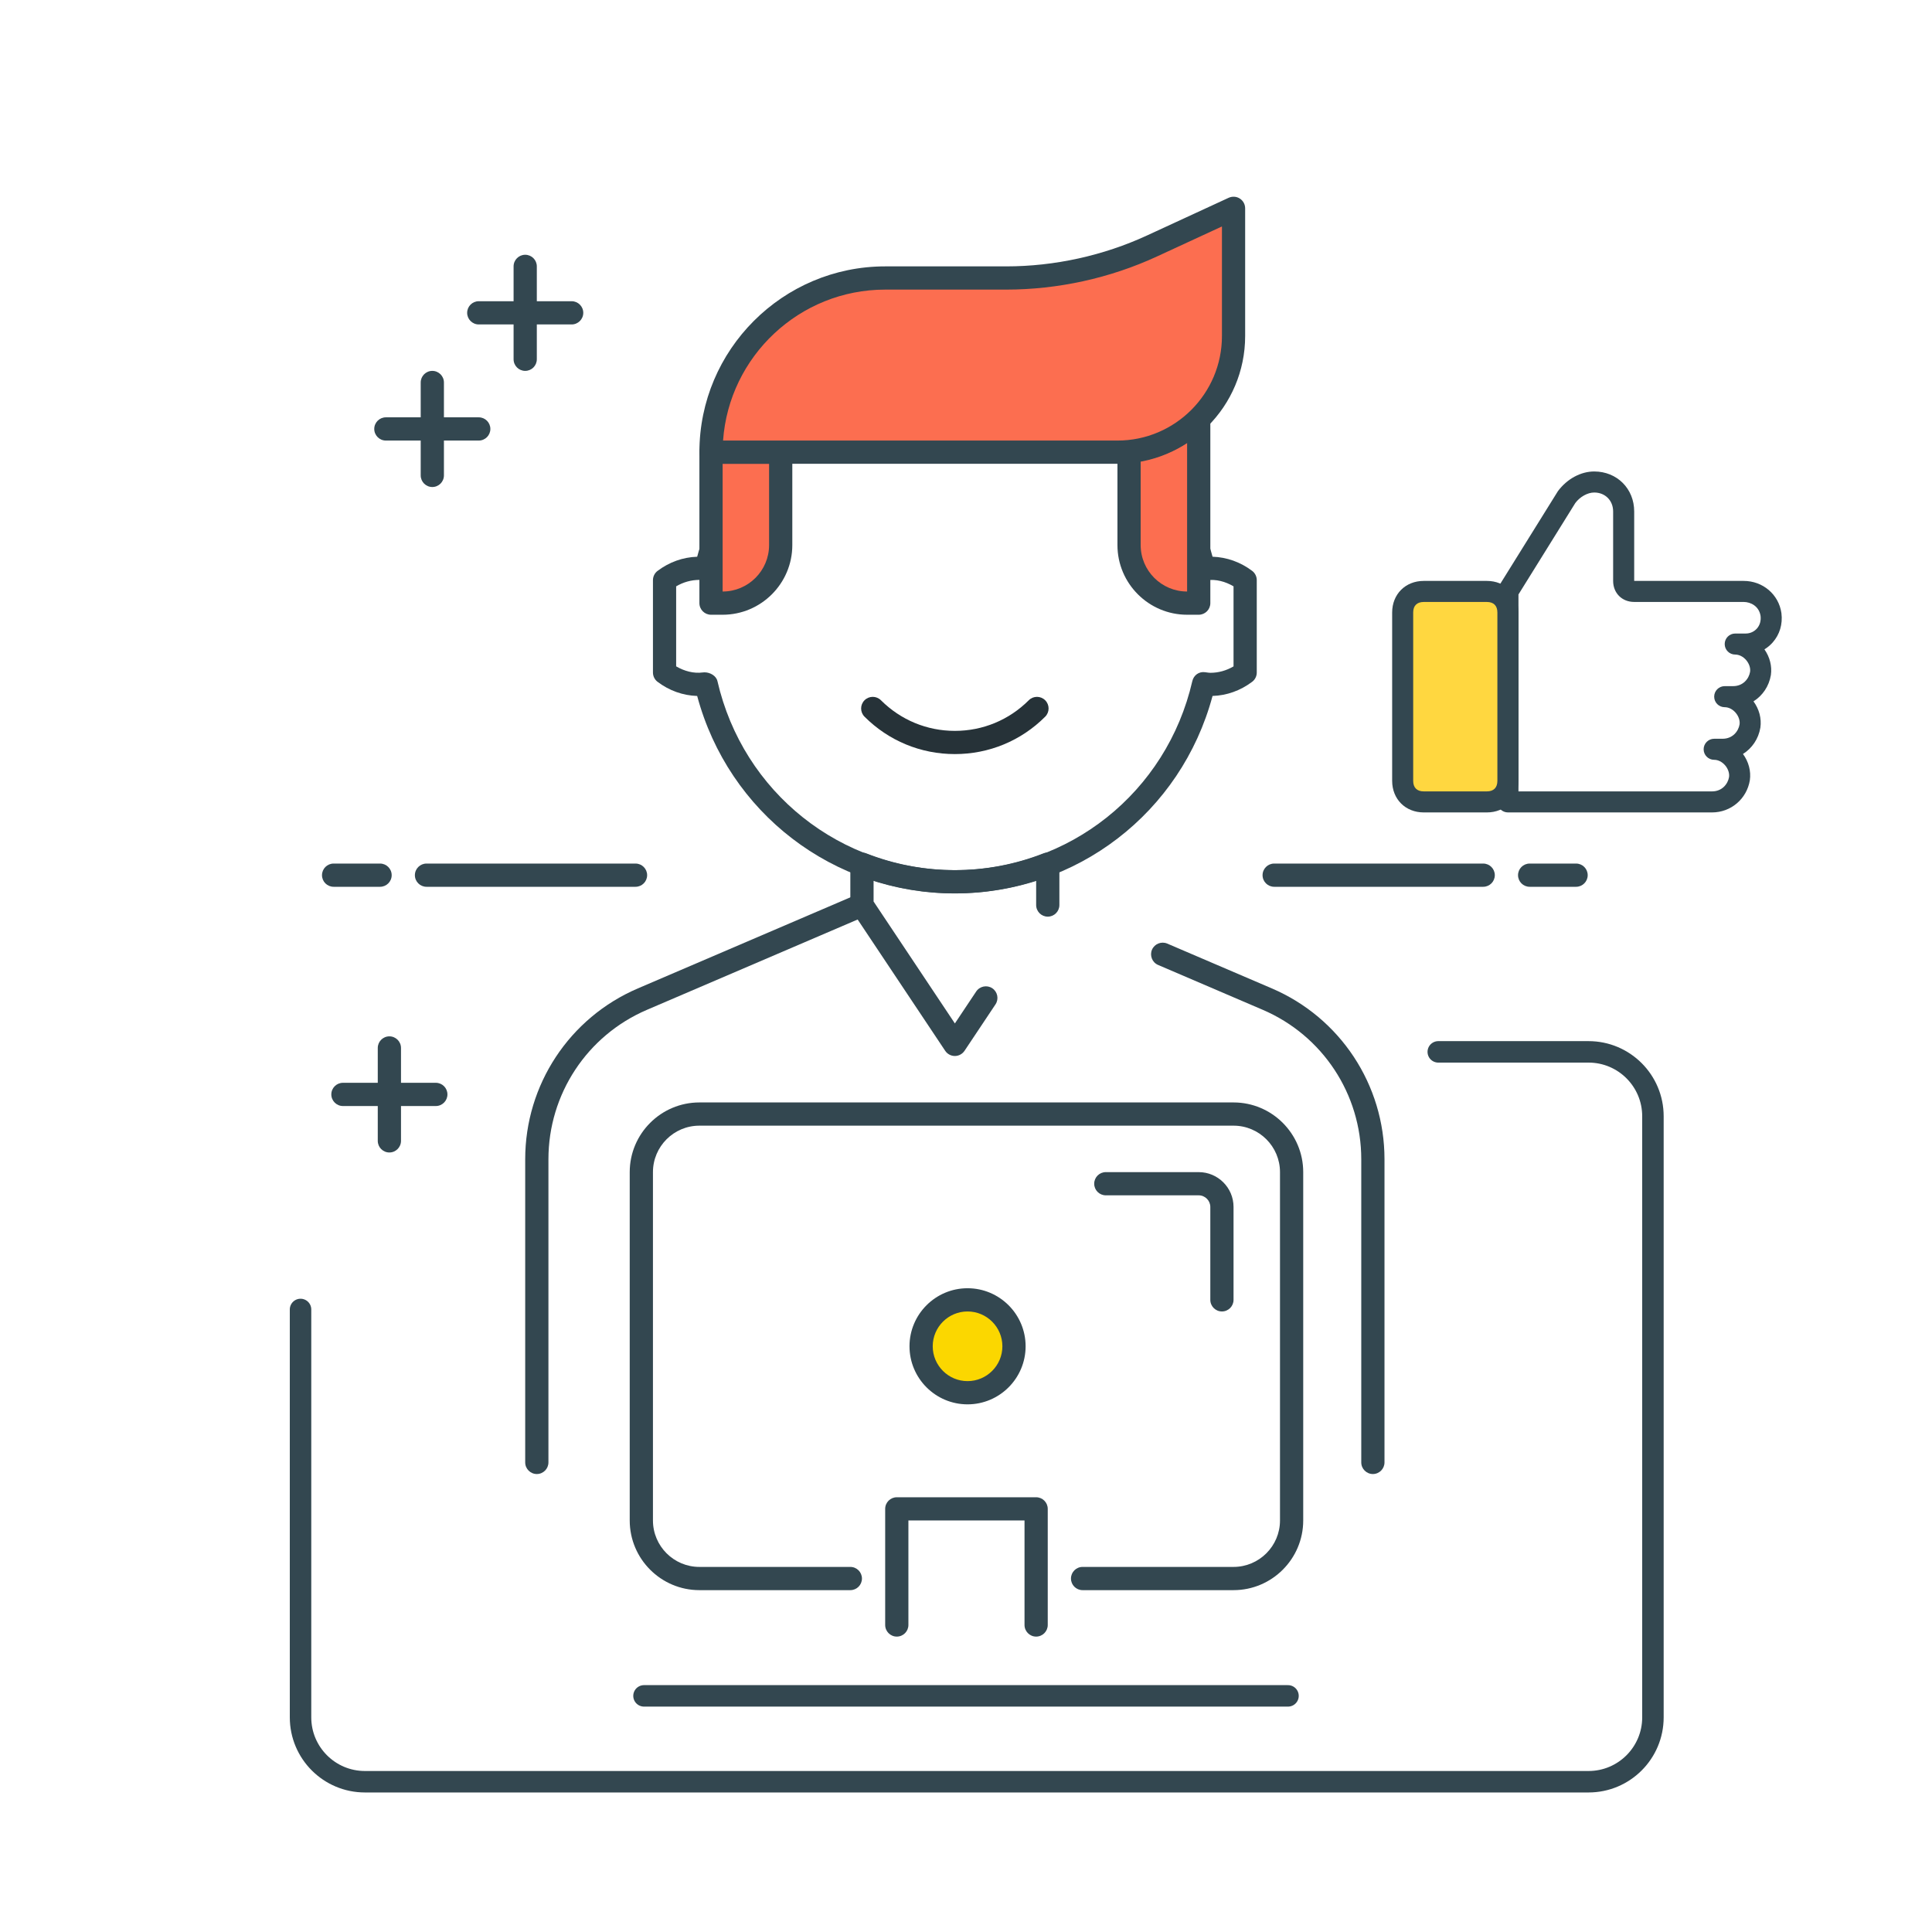<?xml version="1.0" encoding="UTF-8"?> <svg xmlns="http://www.w3.org/2000/svg" xmlns:xlink="http://www.w3.org/1999/xlink" width="90px" height="90px" viewBox="0 0 90 90" version="1.1"><title>D3FE660A-2F46-4648-B6A9-BF6B435A9459</title><g id="Page-1" stroke="none" stroke-width="1" fill="none" fill-rule="evenodd"><g id="Fitness-Software-Solutions" transform="translate(-790, -3844)"><g id="Why-acadedigital" transform="translate(108, 3369)"><g id="Talent-Pool" transform="translate(682, 475)"><rect id="Rectangle" x="0" y="0" width="90" height="90"></rect><g id="support-(4)" transform="translate(15, 9)"><g id="Group" transform="translate(0, 2.868)"><path d="M29.482,29.751 C23.809,29.751 18.938,25.992 17.477,20.553 C16.813,20.532 16.177,20.306 15.631,19.893 C15.496,19.79 15.417,19.631 15.417,19.461 L15.417,15.159 C15.417,14.989 15.496,14.829 15.631,14.727 C16.177,14.315 16.813,14.088 17.477,14.067 C18.938,8.628 23.809,4.868 29.482,4.868 C35.153,4.868 40.025,8.628 41.485,14.066 C42.148,14.088 42.784,14.314 43.33,14.725 C43.466,14.828 43.545,14.987 43.545,15.157 L43.545,19.461 C43.545,19.631 43.466,19.792 43.33,19.893 C42.784,20.304 42.148,20.532 41.485,20.552 C40.025,25.992 35.153,29.751 29.482,29.751 L29.482,29.751 Z M17.822,19.452 C18.08,19.452 18.364,19.613 18.421,19.861 C19.613,25.047 24.161,28.669 29.482,28.669 C34.801,28.669 39.35,25.047 40.543,19.861 C40.605,19.591 40.848,19.405 41.136,19.446 C41.274,19.465 41.327,19.474 41.382,19.474 C41.762,19.474 42.131,19.37 42.463,19.175 L42.463,15.446 C42.082,15.221 41.646,15.104 41.221,15.162 C40.949,15.209 40.607,15.031 40.543,14.759 C39.35,9.572 34.801,5.95 29.482,5.95 C24.161,5.95 19.613,9.572 18.42,14.759 C18.357,15.028 18.108,15.214 17.827,15.174 C17.689,15.155 17.636,15.146 17.581,15.146 C17.2,15.146 16.832,15.25 16.498,15.446 L16.498,19.173 C16.88,19.398 17.322,19.515 17.74,19.457 C17.767,19.453 17.793,19.452 17.822,19.452 Z" id="Shape" fill="#334750" fill-rule="nonzero"></path><path d="M10.007,56.798 C9.709,56.798 9.466,56.555 9.466,56.257 L9.466,42.133 C9.466,38.666 11.525,35.543 14.712,34.177 L24.94,29.793 C25.212,29.678 25.532,29.802 25.651,30.078 C25.768,30.353 25.641,30.671 25.366,30.789 L15.139,35.173 C12.349,36.367 10.548,39.1 10.548,42.133 L10.548,56.257 C10.548,56.555 10.306,56.798 10.007,56.798 Z" id="Path" fill="#334750" fill-rule="nonzero"></path><path d="M48.954,56.798 C48.656,56.798 48.413,56.555 48.413,56.257 L48.413,42.133 C48.413,39.1 46.612,36.368 43.824,35.173 L38.949,33.083 C38.674,32.966 38.548,32.647 38.664,32.372 C38.784,32.097 39.103,31.972 39.375,32.088 L44.25,34.177 C47.436,35.543 49.495,38.666 49.495,42.133 L49.495,56.257 C49.495,56.555 49.253,56.798 48.954,56.798 Z" id="Path" fill="#334750" fill-rule="nonzero"></path><path d="M29.481,37.324 C29.3,37.324 29.131,37.233 29.031,37.083 L24.703,30.592 C24.644,30.503 24.612,30.398 24.612,30.292 L24.612,28.387 C24.612,28.209 24.701,28.041 24.85,27.94 C24.996,27.838 25.187,27.82 25.351,27.883 C28.01,28.927 30.953,28.927 33.611,27.883 C33.776,27.819 33.965,27.838 34.113,27.94 C34.261,28.041 34.35,28.209 34.35,28.387 L34.35,30.292 C34.35,30.591 34.108,30.833 33.809,30.833 C33.511,30.833 33.268,30.591 33.268,30.292 L33.268,29.154 C30.811,29.946 28.152,29.946 25.695,29.154 L25.695,30.128 L29.482,35.808 L30.475,34.319 C30.642,34.07 30.979,34.005 31.224,34.168 C31.472,34.334 31.54,34.67 31.375,34.918 L29.932,37.082 C29.83,37.233 29.661,37.324 29.481,37.324 Z" id="Path" fill="#334750" fill-rule="nonzero"></path><path d="M14.605,29.442 L4.868,29.442 C4.57,29.442 4.327,29.2 4.327,28.901 C4.327,28.602 4.57,28.36 4.868,28.36 L14.605,28.36 C14.904,28.36 15.146,28.602 15.146,28.901 C15.146,29.2 14.904,29.442 14.605,29.442 Z" id="Path" fill="#334750" fill-rule="nonzero"></path><path d="M2.705,29.442 L0.541,29.442 C0.242,29.442 0,29.2 0,28.901 C0,28.602 0.242,28.36 0.541,28.36 L2.705,28.36 C3.003,28.36 3.246,28.602 3.246,28.901 C3.246,29.2 3.003,29.442 2.705,29.442 Z" id="Path" fill="#334750" fill-rule="nonzero"></path><path d="M54.093,29.442 L44.356,29.442 C44.058,29.442 43.815,29.2 43.815,28.901 C43.815,28.602 44.058,28.36 44.356,28.36 L54.093,28.36 C54.392,28.36 54.634,28.602 54.634,28.901 C54.634,29.2 54.392,29.442 54.093,29.442 Z" id="Path" fill="#334750" fill-rule="nonzero"></path><path d="M58.421,29.442 L56.257,29.442 C55.958,29.442 55.716,29.2 55.716,28.901 C55.716,28.602 55.958,28.36 56.257,28.36 L58.421,28.36 C58.719,28.36 58.961,28.602 58.961,28.901 C58.961,29.2 58.719,29.442 58.421,29.442 Z" id="Path" fill="#334750" fill-rule="nonzero"></path><path d="M33.267,64.371 C32.969,64.371 32.726,64.128 32.726,63.83 L32.726,58.961 L27.317,58.961 L27.317,63.83 C27.317,64.128 27.075,64.371 26.776,64.371 C26.478,64.371 26.235,64.128 26.235,63.83 L26.235,58.421 C26.235,58.122 26.478,57.88 26.776,57.88 L33.267,57.88 C33.566,57.88 33.808,58.122 33.808,58.421 L33.808,63.83 C33.808,64.128 33.566,64.371 33.267,64.371 Z" id="Path" fill="#334750" fill-rule="nonzero"></path><path d="M42.463,62.207 L35.431,62.207 C35.132,62.207 34.89,61.965 34.89,61.666 C34.89,61.368 35.132,61.125 35.431,61.125 L42.463,61.125 C43.656,61.125 44.627,60.155 44.627,58.961 L44.627,42.734 C44.627,41.54 43.656,40.57 42.463,40.57 L17.58,40.57 C16.387,40.57 15.417,41.54 15.417,42.734 L15.417,58.961 C15.417,60.155 16.387,61.125 17.58,61.125 L24.612,61.125 C24.911,61.125 25.153,61.368 25.153,61.666 C25.153,61.965 24.911,62.207 24.612,62.207 L17.58,62.207 C15.791,62.207 14.335,60.751 14.335,58.961 L14.335,42.734 C14.335,40.944 15.791,39.488 17.58,39.488 L42.463,39.488 C44.252,39.488 45.709,40.944 45.709,42.734 L45.709,58.961 C45.709,60.751 44.252,62.207 42.463,62.207 Z" id="Path" fill="#334750" fill-rule="nonzero"></path><circle id="Oval" fill="#FBD700" cx="30" cy="51.132" r="2"></circle><path d="M30.072,53.552 C28.581,53.552 27.368,52.339 27.368,50.847 C27.368,49.356 28.581,48.143 30.072,48.143 C31.564,48.143 32.777,49.356 32.777,50.847 C32.777,52.339 31.564,53.552 30.072,53.552 Z M30.072,49.225 C29.178,49.225 28.45,49.953 28.45,50.847 C28.45,51.742 29.178,52.47 30.072,52.47 C30.967,52.47 31.695,51.742 31.695,50.847 C31.695,49.953 30.967,49.225 30.072,49.225 Z" id="Shape" fill="#334750" fill-rule="nonzero"></path><path d="M41.922,49.225 C41.624,49.225 41.381,48.982 41.381,48.684 L41.381,44.356 C41.381,44.059 41.138,43.815 40.84,43.815 L36.513,43.815 C36.214,43.815 35.972,43.573 35.972,43.274 C35.972,42.976 36.214,42.734 36.513,42.734 L40.84,42.734 C41.735,42.734 42.463,43.461 42.463,44.356 L42.463,48.684 C42.463,48.982 42.221,49.225 41.922,49.225 Z" id="Path" fill="#334750" fill-rule="nonzero"></path><path d="M11.63,3.246 L7.303,3.246 C7.004,3.246 6.762,3.003 6.762,2.705 C6.762,2.406 7.004,2.164 7.303,2.164 L11.63,2.164 C11.928,2.164 12.171,2.406 12.171,2.705 C12.171,3.003 11.928,3.246 11.63,3.246 Z" id="Path" fill="#334750" fill-rule="nonzero"></path><path d="M9.466,5.409 C9.168,5.409 8.925,5.167 8.925,4.868 L8.925,0.541 C8.925,0.242 9.168,0 9.466,0 C9.765,0 10.007,0.242 10.007,0.541 L10.007,4.868 C10.007,5.167 9.765,5.409 9.466,5.409 Z" id="Path" fill="#334750" fill-rule="nonzero"></path><path d="M7.303,8.655 L2.975,8.655 C2.677,8.655 2.434,8.412 2.434,8.114 C2.434,7.815 2.677,7.573 2.975,7.573 L7.303,7.573 C7.601,7.573 7.843,7.815 7.843,8.114 C7.843,8.412 7.601,8.655 7.303,8.655 Z" id="Path" fill="#334750" fill-rule="nonzero"></path><path d="M5.139,10.819 C4.84,10.819 4.598,10.576 4.598,10.278 L4.598,5.95 C4.598,5.652 4.84,5.409 5.139,5.409 C5.437,5.409 5.68,5.652 5.68,5.95 L5.68,10.278 C5.68,10.576 5.437,10.819 5.139,10.819 Z" id="Path" fill="#334750" fill-rule="nonzero"></path><path d="M5.303,39.655 L0.975,39.655 C0.677,39.655 0.434,39.412 0.434,39.114 C0.434,38.815 0.677,38.573 0.975,38.573 L5.303,38.573 C5.601,38.573 5.843,38.815 5.843,39.114 C5.843,39.412 5.601,39.655 5.303,39.655 Z" id="Path" fill="#334750" fill-rule="nonzero"></path><path d="M3.139,41.819 C2.84,41.819 2.598,41.576 2.598,41.278 L2.598,36.95 C2.598,36.652 2.84,36.409 3.139,36.409 C3.437,36.409 3.68,36.652 3.68,36.95 L3.68,41.278 C3.68,41.576 3.437,41.819 3.139,41.819 Z" id="Path" fill="#334750" fill-rule="nonzero"></path></g><path d="M18.663,19.096 L18.122,19.096 L18.122,12.064 L21.368,12.064 L21.368,16.392 C21.368,17.886 20.156,19.096 18.663,19.096 Z" id="Path" fill="#FC6E50" fill-rule="nonzero"></path><path d="M18.663,19.637 L18.122,19.637 C17.824,19.637 17.581,19.395 17.581,19.096 L17.581,12.064 C17.581,11.766 17.824,11.523 18.122,11.523 L21.368,11.523 C21.666,11.523 21.909,11.766 21.909,12.064 L21.909,16.392 C21.909,18.181 20.452,19.637 18.663,19.637 Z M18.663,12.605 L18.663,18.555 C19.856,18.555 20.827,17.585 20.827,16.392 L20.827,12.605 L18.663,12.605 Z" id="Shape" fill="#334750" fill-rule="nonzero"></path><path d="M37.596,12.01 L37.596,16.392 C37.596,17.886 38.806,19.096 40.3,19.096 L40.841,19.096 L40.841,10.512 C39.988,11.349 38.853,11.884 37.596,12.01 Z" id="Path" fill="#FC6E50" fill-rule="nonzero"></path><path d="M40.841,19.637 L40.3,19.637 C38.511,19.637 37.055,18.181 37.055,16.392 L37.055,12.009 C37.055,11.731 37.265,11.498 37.542,11.471 C38.655,11.359 39.692,10.88 40.462,10.126 C40.618,9.972 40.85,9.927 41.05,10.013 C41.251,10.098 41.382,10.293 41.382,10.511 L41.382,19.096 C41.382,19.395 41.14,19.637 40.841,19.637 L40.841,19.637 Z M38.137,12.478 L38.137,16.392 C38.137,17.585 39.107,18.555 40.3,18.555 L40.3,11.629 C39.649,12.046 38.914,12.337 38.137,12.478 Z" id="Shape" fill="#334750" fill-rule="nonzero"></path><path d="M29.482,26.128 C27.891,26.128 26.397,25.51 25.273,24.386 C25.062,24.174 25.062,23.832 25.273,23.621 C25.484,23.409 25.827,23.409 26.038,23.621 C26.959,24.54 28.181,25.047 29.482,25.047 C30.782,25.047 32.005,24.54 32.924,23.621 C33.135,23.409 33.478,23.409 33.689,23.621 C33.9,23.832 33.9,24.174 33.689,24.386 C32.566,25.51 31.071,26.128 29.482,26.128 Z" id="Path" fill="#263238" fill-rule="nonzero"></path><path d="M37.055,12.064 L18.122,12.064 C18.122,7.583 21.755,3.95 26.236,3.95 L31.867,3.95 C34.216,3.95 36.536,3.44 38.668,2.456 L42.464,0.705 L42.464,6.655 C42.464,9.642 40.042,12.064 37.055,12.064 Z" id="Path" fill="#FC6E50" fill-rule="nonzero"></path><path d="M37.055,12.605 L18.122,12.605 C17.824,12.605 17.581,12.363 17.581,12.064 C17.581,7.292 21.464,3.409 26.236,3.409 L31.867,3.409 C34.123,3.409 36.396,2.91 38.441,1.965 L42.237,0.213 C42.404,0.138 42.6,0.148 42.755,0.249 C42.911,0.349 43.004,0.52 43.004,0.705 L43.004,6.655 C43.005,9.935 40.335,12.605 37.055,12.605 Z M18.683,11.523 L37.055,11.523 C39.739,11.523 41.923,9.339 41.923,6.655 L41.923,1.549 L38.895,2.948 C36.709,3.958 34.279,4.491 31.867,4.491 L26.236,4.491 C22.243,4.491 18.961,7.599 18.683,11.523 Z" id="Shape" fill="#334750" fill-rule="nonzero"></path></g><path d="M14,61 L14,80 C14,81.657 15.343,83 17,83 L74,83 C75.657,83 77,81.657 77,80 L77,52 C77,50.343 75.657,49 74,49 L67,49 L67,49" id="Path-11" stroke="#334750" stroke-linecap="round"></path><line x1="30" y1="79" x2="60" y2="79" id="Path-12" stroke="#334750" stroke-linecap="round"></line><g id="Group-35" transform="translate(64.852, 21.963)" fill-rule="nonzero"><path d="M14.903,15.883 L5.393,15.883 C5.122,15.883 4.902,15.664 4.902,15.393 L4.902,5.588 C4.902,5.497 4.928,5.407 4.976,5.33 L7.721,0.918 C8.153,0.338 8.793,1.30987009e-13 9.412,1.30987009e-13 C10.474,1.30987009e-13 11.275,0.801 11.275,1.863 L11.275,5.098 L16.374,5.098 C17.27,5.098 18.01,5.73 18.133,6.598 C18.133,6.601 18.134,6.604 18.134,6.606 C18.197,7.114 18.053,7.595 17.728,7.963 C17.616,8.091 17.485,8.199 17.342,8.287 C17.592,8.642 17.701,9.068 17.643,9.481 C17.556,10.008 17.252,10.446 16.832,10.709 C17.097,11.07 17.214,11.508 17.153,11.932 C17.066,12.459 16.762,12.897 16.342,13.16 C16.607,13.521 16.723,13.96 16.663,14.383 C16.519,15.257 15.778,15.883 14.903,15.883 Z M5.883,14.903 L14.903,14.903 C15.37,14.903 15.64,14.556 15.694,14.234 C15.718,14.059 15.65,13.85 15.508,13.686 C15.367,13.524 15.183,13.432 15.001,13.432 C14.73,13.432 14.51,13.212 14.51,12.942 C14.51,12.671 14.73,12.451 15.001,12.451 L15.393,12.451 C15.861,12.451 16.13,12.104 16.184,11.783 C16.209,11.607 16.14,11.399 15.998,11.235 C15.858,11.073 15.673,10.981 15.491,10.981 C15.22,10.981 15.001,10.761 15.001,10.49 C15.001,10.22 15.22,10 15.491,10 L15.883,10 C16.351,10 16.62,9.653 16.674,9.332 C16.699,9.156 16.63,8.947 16.488,8.783 C16.348,8.622 16.163,8.529 15.981,8.529 C15.71,8.529 15.491,8.31 15.491,8.039 C15.491,7.769 15.71,7.549 15.981,7.549 L16.471,7.549 C16.671,7.549 16.862,7.464 16.993,7.315 C17.129,7.162 17.188,6.955 17.162,6.732 C17.096,6.283 16.708,6.078 16.373,6.078 L11.275,6.078 C10.707,6.078 10.294,5.666 10.294,5.098 L10.294,1.863 C10.294,1.352 9.923,0.98 9.412,0.98 C9.105,0.98 8.749,1.178 8.531,1.471 L5.884,5.729 L5.884,14.903 L5.883,14.903 L5.883,14.903 Z" id="Shape" fill="#334750"></path><path d="M1.471,15.393 L4.412,15.393 C5,15.393 5.393,15.001 5.393,14.413 L5.393,6.569 C5.393,5.981 5,5.589 4.412,5.589 L1.471,5.589 C0.883,5.589 0.49,5.981 0.49,6.569 L0.49,14.413 C0.49,15.001 0.882,15.393 1.471,15.393 Z" id="Path" fill="#FFD740"></path><path d="M4.412,15.883 L1.471,15.883 C0.619,15.883 4.17675556e-13,15.265 4.17675556e-13,14.412 L4.17675556e-13,6.569 C4.17675556e-13,5.717 0.619,5.098 1.471,5.098 L4.412,5.098 C5.264,5.098 5.883,5.717 5.883,6.569 L5.883,14.412 C5.883,15.265 5.264,15.883 4.412,15.883 Z M1.471,6.079 C1.155,6.079 0.98,6.253 0.98,6.569 L0.98,14.413 C0.98,14.728 1.155,14.903 1.471,14.903 L4.412,14.903 C4.728,14.903 4.902,14.728 4.902,14.413 L4.902,6.569 C4.902,6.253 4.728,6.079 4.412,6.079 L1.471,6.079 Z" id="Shape" fill="#334750"></path></g></g></g></g></g></svg> 